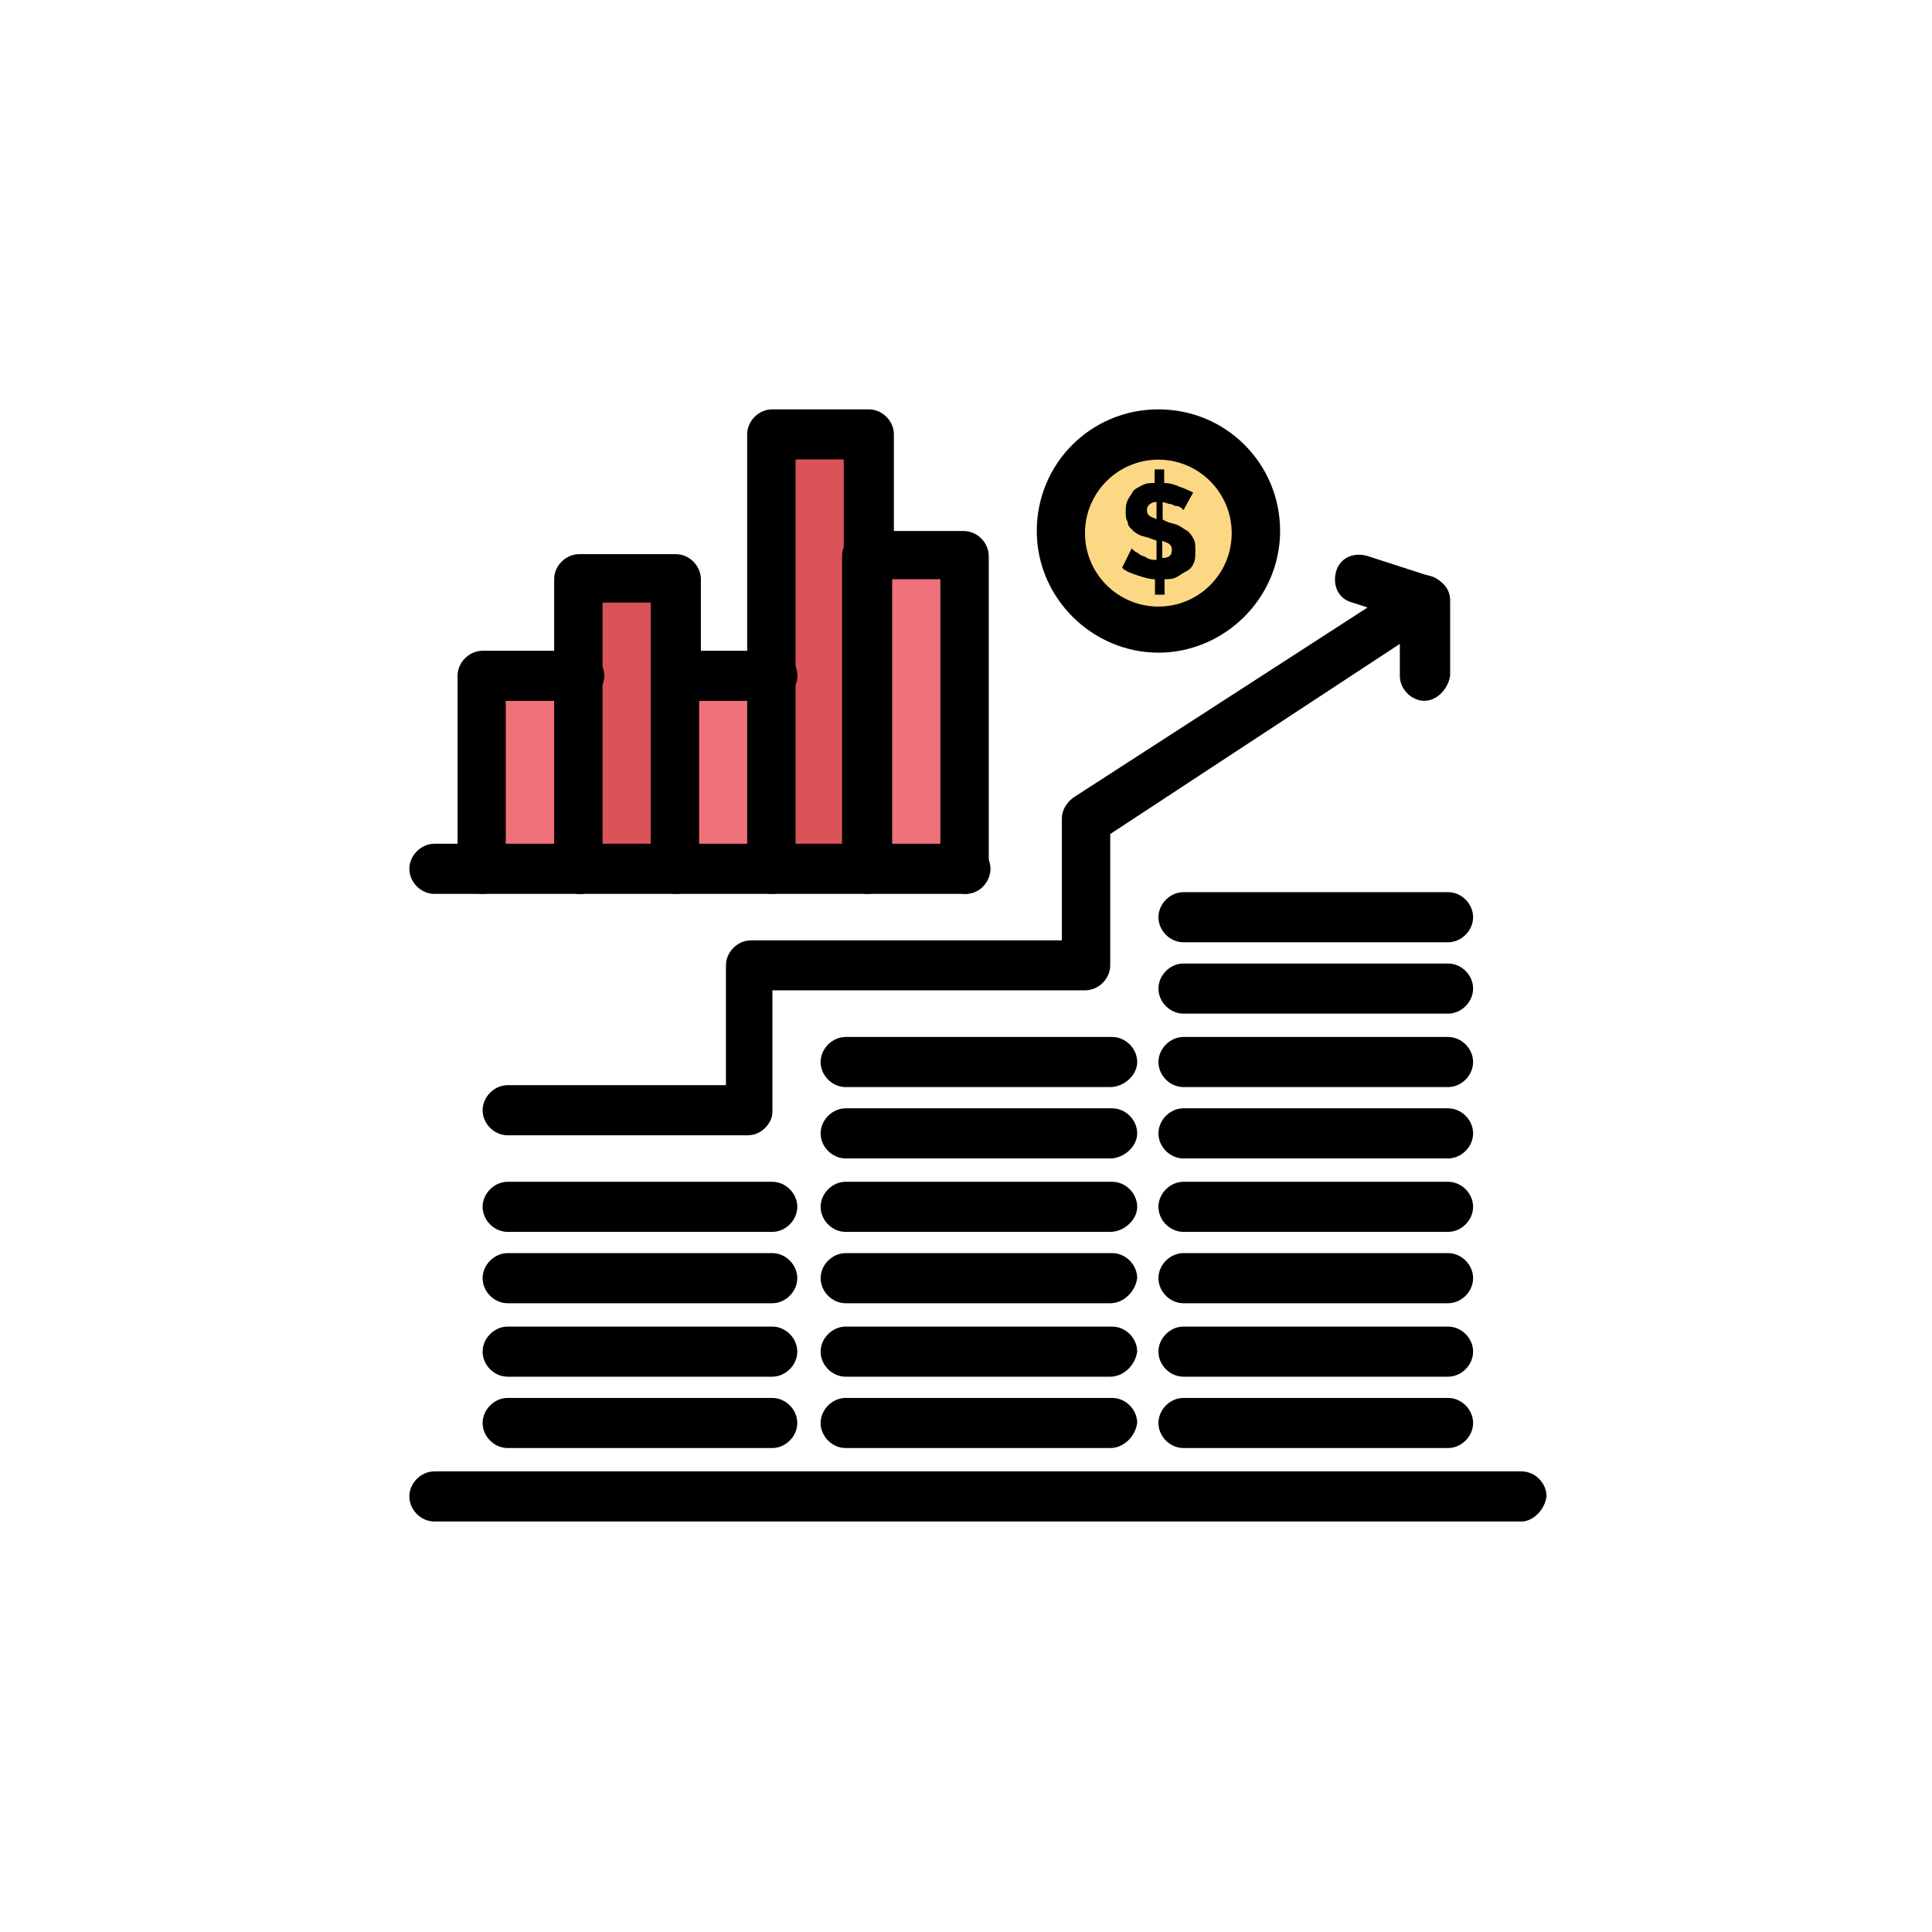<svg xmlns="http://www.w3.org/2000/svg" width="101" height="101" viewBox="0 0 101 101" fill="none"><path d="M35.33 35.33V45.42H30.28V35.33V30.28H35.33V35.33Z" fill="#DA5359"></path><path d="M45.42 29.07V45.42H40.37V35.33V22.71H45.42V29.07Z" fill="#DA5359"></path><path d="M50.47 29.07H45.42V45.52H50.47V29.07Z" fill="#EF727A"></path><path d="M40.38 35.33H35.33V45.42H40.38V35.33Z" fill="#EF727A"></path><path d="M30.28 35.33H25.23V45.42H30.28V35.33Z" fill="#EF727A"></path><path d="M60.56 22.71C63.35 22.71 65.61 24.97 65.61 27.76C65.61 30.55 63.35 32.81 60.56 32.81C57.77 32.81 55.51 30.55 55.51 27.76C55.51 24.97 57.77 22.71 60.56 22.71Z" fill="#FCD884"></path><path d="M60.46 26.24C60.16 26.24 59.96 26.44 59.96 26.64C59.96 26.74 59.96 26.84 60.06 26.94C60.16 27.04 60.26 27.04 60.46 27.14V26.23V26.24ZM60.76 29.17C61.06 29.17 61.26 29.07 61.26 28.77C61.26 28.67 61.26 28.57 61.16 28.47C61.06 28.37 60.96 28.37 60.76 28.27V29.18V29.17ZM62.38 25.74L61.88 26.65C61.88 26.65 61.78 26.65 61.78 26.55C61.68 26.55 61.68 26.45 61.48 26.45C61.38 26.45 61.28 26.35 61.18 26.35C61.08 26.35 60.88 26.25 60.78 26.25V27.16L60.98 27.26C61.18 27.36 61.38 27.36 61.59 27.46C61.79 27.56 61.89 27.66 62.09 27.76C62.19 27.86 62.29 27.96 62.39 28.16C62.49 28.36 62.49 28.46 62.49 28.77C62.49 29.08 62.49 29.27 62.39 29.48C62.29 29.68 62.19 29.78 61.99 29.88C61.79 29.98 61.69 30.08 61.49 30.18C61.29 30.28 61.09 30.28 60.88 30.28V31.09H60.38V30.28C60.08 30.28 59.77 30.18 59.47 30.08C59.17 29.98 58.86 29.88 58.66 29.68L59.16 28.67L59.26 28.77C59.36 28.87 59.46 28.87 59.56 28.97C59.66 29.07 59.86 29.07 59.96 29.17C60.16 29.27 60.26 29.27 60.46 29.27V28.26L60.16 28.16C59.96 28.06 59.76 28.06 59.55 27.96C59.35 27.86 59.25 27.76 59.15 27.66C59.05 27.56 58.95 27.46 58.95 27.26C58.85 27.16 58.85 26.96 58.85 26.76C58.85 26.56 58.85 26.36 58.95 26.15C59.05 25.95 59.15 25.85 59.25 25.65C59.35 25.55 59.55 25.45 59.75 25.35C59.95 25.25 60.15 25.25 60.36 25.25V24.54H60.86V25.25C61.16 25.25 61.47 25.35 61.67 25.45C61.97 25.55 62.17 25.65 62.38 25.75V25.74Z" fill="black"></path><path d="M75.7 75.7H61.87C61.16 75.7 60.56 75.09 60.56 74.39C60.56 73.69 61.17 73.08 61.87 73.08H75.7C76.41 73.08 77.01 73.69 77.01 74.39C77.01 75.09 76.4 75.7 75.7 75.7Z" fill="black"></path><path d="M75.7 71.97H61.87C61.16 71.97 60.56 71.36 60.56 70.66C60.56 69.96 61.17 69.35 61.87 69.35H75.7C76.41 69.35 77.01 69.96 77.01 70.66C77.01 71.36 76.4 71.97 75.7 71.97Z" fill="black"></path><path d="M75.7 68.13H61.87C61.16 68.13 60.56 67.52 60.56 66.82C60.56 66.12 61.17 65.51 61.87 65.51H75.7C76.41 65.51 77.01 66.12 77.01 66.82C77.01 67.52 76.4 68.13 75.7 68.13Z" fill="black"></path><path d="M75.7 64.4H61.87C61.16 64.4 60.56 63.79 60.56 63.09C60.56 62.39 61.17 61.78 61.87 61.78H75.7C76.41 61.78 77.01 62.39 77.01 63.09C77.01 63.79 76.4 64.4 75.7 64.4Z" fill="black"></path><path d="M75.7 60.56H61.87C61.16 60.56 60.56 59.95 60.56 59.25C60.56 58.55 61.17 57.94 61.87 57.94H75.7C76.41 57.94 77.01 58.55 77.01 59.25C77.01 59.95 76.4 60.56 75.7 60.56Z" fill="black"></path><path d="M75.7 56.83H61.87C61.16 56.83 60.56 56.22 60.56 55.52C60.56 54.82 61.17 54.21 61.87 54.21H75.7C76.41 54.21 77.01 54.82 77.01 55.52C77.01 56.22 76.4 56.83 75.7 56.83Z" fill="black"></path><path d="M79.54 79.54H22.71C22 79.54 21.4 78.93 21.4 78.23C21.4 77.53 22.01 76.92 22.71 76.92H79.54C80.25 76.92 80.85 77.53 80.85 78.23C80.75 78.94 80.14 79.54 79.54 79.54Z" fill="black"></path><path d="M58.04 75.7H44.21C43.5 75.7 42.9 75.09 42.9 74.39C42.9 73.69 43.51 73.08 44.21 73.08H58.14C58.85 73.08 59.45 73.69 59.45 74.39C59.35 75.1 58.74 75.7 58.04 75.7Z" fill="black"></path><path d="M58.04 71.97H44.21C43.5 71.97 42.9 71.36 42.9 70.66C42.9 69.96 43.51 69.35 44.21 69.35H58.14C58.85 69.35 59.45 69.96 59.45 70.66C59.35 71.37 58.74 71.97 58.04 71.97Z" fill="black"></path><path d="M58.04 68.13H44.21C43.5 68.13 42.9 67.52 42.9 66.82C42.9 66.12 43.51 65.51 44.21 65.51H58.14C58.85 65.51 59.45 66.12 59.45 66.82C59.35 67.53 58.74 68.13 58.04 68.13Z" fill="black"></path><path d="M58.04 64.4H44.21C43.5 64.4 42.9 63.79 42.9 63.09C42.9 62.39 43.51 61.78 44.21 61.78H58.14C58.85 61.78 59.45 62.39 59.45 63.09C59.45 63.79 58.74 64.4 58.04 64.4Z" fill="black"></path><path d="M58.04 60.56H44.21C43.5 60.56 42.9 59.95 42.9 59.25C42.9 58.55 43.51 57.94 44.21 57.94H58.14C58.85 57.94 59.45 58.55 59.45 59.25C59.45 59.95 58.74 60.56 58.04 60.56Z" fill="black"></path><path d="M58.04 56.83H44.21C43.5 56.83 42.9 56.22 42.9 55.52C42.9 54.82 43.51 54.21 44.21 54.21H58.14C58.85 54.21 59.45 54.82 59.45 55.52C59.45 56.22 58.74 56.83 58.04 56.83Z" fill="black"></path><path d="M40.37 75.7H26.54C25.83 75.7 25.23 75.09 25.23 74.39C25.23 73.69 25.84 73.08 26.54 73.08H40.37C41.08 73.08 41.68 73.69 41.68 74.39C41.68 75.09 41.07 75.7 40.37 75.7Z" fill="black"></path><path d="M40.37 71.97H26.54C25.83 71.97 25.23 71.36 25.23 70.66C25.23 69.96 25.84 69.35 26.54 69.35H40.37C41.08 69.35 41.68 69.96 41.68 70.66C41.68 71.36 41.07 71.97 40.37 71.97Z" fill="black"></path><path d="M40.37 68.13H26.54C25.83 68.13 25.23 67.52 25.23 66.82C25.23 66.12 25.84 65.51 26.54 65.51H40.37C41.08 65.51 41.68 66.12 41.68 66.82C41.68 67.52 41.07 68.13 40.37 68.13Z" fill="black"></path><path d="M40.37 64.4H26.54C25.83 64.4 25.23 63.79 25.23 63.09C25.23 62.39 25.84 61.78 26.54 61.78H40.37C41.08 61.78 41.68 62.39 41.68 63.09C41.68 63.79 41.07 64.4 40.37 64.4Z" fill="black"></path><path d="M75.7 52.99H61.87C61.16 52.99 60.56 52.38 60.56 51.68C60.56 50.98 61.17 50.37 61.87 50.37H75.7C76.41 50.37 77.01 50.98 77.01 51.68C77.01 52.38 76.4 52.99 75.7 52.99Z" fill="black"></path><path d="M75.7 49.26H61.87C61.16 49.26 60.56 48.65 60.56 47.95C60.56 47.25 61.17 46.64 61.87 46.64H75.7C76.41 46.64 77.01 47.25 77.01 47.95C77.01 48.65 76.4 49.26 75.7 49.26Z" fill="black"></path><path d="M39.16 59.35H26.54C25.83 59.35 25.23 58.74 25.23 58.04C25.23 57.34 25.84 56.73 26.54 56.73H37.95V50.47C37.95 49.76 38.56 49.16 39.26 49.16H55.51V42.8C55.51 42.4 55.71 41.99 56.12 41.69L73.78 30.28C74.39 29.88 75.19 30.08 75.5 30.68C75.9 31.29 75.7 32.09 75.1 32.4L58.04 43.6V50.46C58.04 51.17 57.43 51.77 56.73 51.77H40.38V58.13C40.38 58.74 39.77 59.34 39.17 59.34L39.16 59.35Z" fill="black"></path><path d="M74.49 36.64C73.78 36.64 73.18 36.03 73.18 35.33V32.3L70.66 31.49C69.95 31.29 69.65 30.58 69.85 29.87C70.05 29.16 70.76 28.86 71.47 29.06L74.9 30.17C75.4 30.37 75.81 30.78 75.81 31.38V35.32C75.71 36.03 75.1 36.63 74.5 36.63L74.49 36.64Z" fill="black"></path><path d="M25.23 46.73C24.52 46.73 23.92 46.12 23.92 45.42V35.33C23.92 34.62 24.53 34.02 25.23 34.02H30.28C30.99 34.02 31.59 34.63 31.59 35.33C31.59 36.03 30.98 36.64 30.28 36.64H26.44V45.42C26.54 46.13 25.94 46.73 25.23 46.73Z" fill="black"></path><path d="M30.28 46.73C29.57 46.73 28.97 46.12 28.97 45.42V30.28C28.97 29.57 29.58 28.97 30.28 28.97H35.33C36.04 28.97 36.64 29.58 36.64 30.28V35.33C36.64 36.04 36.03 36.64 35.33 36.64C34.63 36.64 34.02 36.03 34.02 35.33V31.5H31.5V45.43C31.6 46.14 31 46.74 30.29 46.74L30.28 46.73Z" fill="black"></path><path d="M35.33 46.73C34.62 46.73 34.02 46.12 34.02 45.42V35.33C34.02 34.62 34.63 34.02 35.33 34.02H40.38C41.09 34.02 41.69 34.63 41.69 35.33C41.69 36.03 41.08 36.64 40.38 36.64H36.55V45.42C36.65 46.13 36.05 46.73 35.34 46.73H35.33Z" fill="black"></path><path d="M40.37 46.73C39.66 46.73 39.06 46.12 39.06 45.42V22.71C39.06 22 39.67 21.4 40.37 21.4H45.42C46.13 21.4 46.73 22.01 46.73 22.71V29.07C46.73 29.78 46.12 30.38 45.42 30.38C44.72 30.38 44.11 29.77 44.11 29.07V24.02H41.59V45.42C41.69 46.13 41.09 46.73 40.38 46.73H40.37Z" fill="black"></path><path d="M50.47 46.73C49.76 46.73 49.16 46.12 49.16 45.42V30.28H46.64V45.42C46.64 46.13 46.03 46.73 45.33 46.73C44.63 46.73 44.02 46.12 44.02 45.42V29.07C44.02 28.36 44.63 27.76 45.33 27.76H50.38C51.09 27.76 51.69 28.37 51.69 29.07V45.42C51.79 46.13 51.19 46.73 50.48 46.73H50.47Z" fill="black"></path><path d="M50.47 46.73H22.71C22 46.73 21.4 46.12 21.4 45.42C21.4 44.72 22.01 44.11 22.71 44.11H50.47C51.18 44.11 51.78 44.72 51.78 45.42C51.78 46.12 51.17 46.73 50.47 46.73Z" fill="black"></path><path d="M60.56 34.12C57.13 34.12 54.2 31.29 54.2 27.76C54.2 24.23 57.03 21.4 60.56 21.4C64.09 21.4 66.92 24.23 66.92 27.76C66.92 31.29 63.99 34.12 60.56 34.12ZM60.56 24.03C58.44 24.03 56.72 25.75 56.72 27.87C56.72 29.99 58.44 31.71 60.56 31.71C62.68 31.71 64.39 29.99 64.39 27.87C64.39 25.75 62.67 24.03 60.56 24.03Z" fill="black"></path></svg>